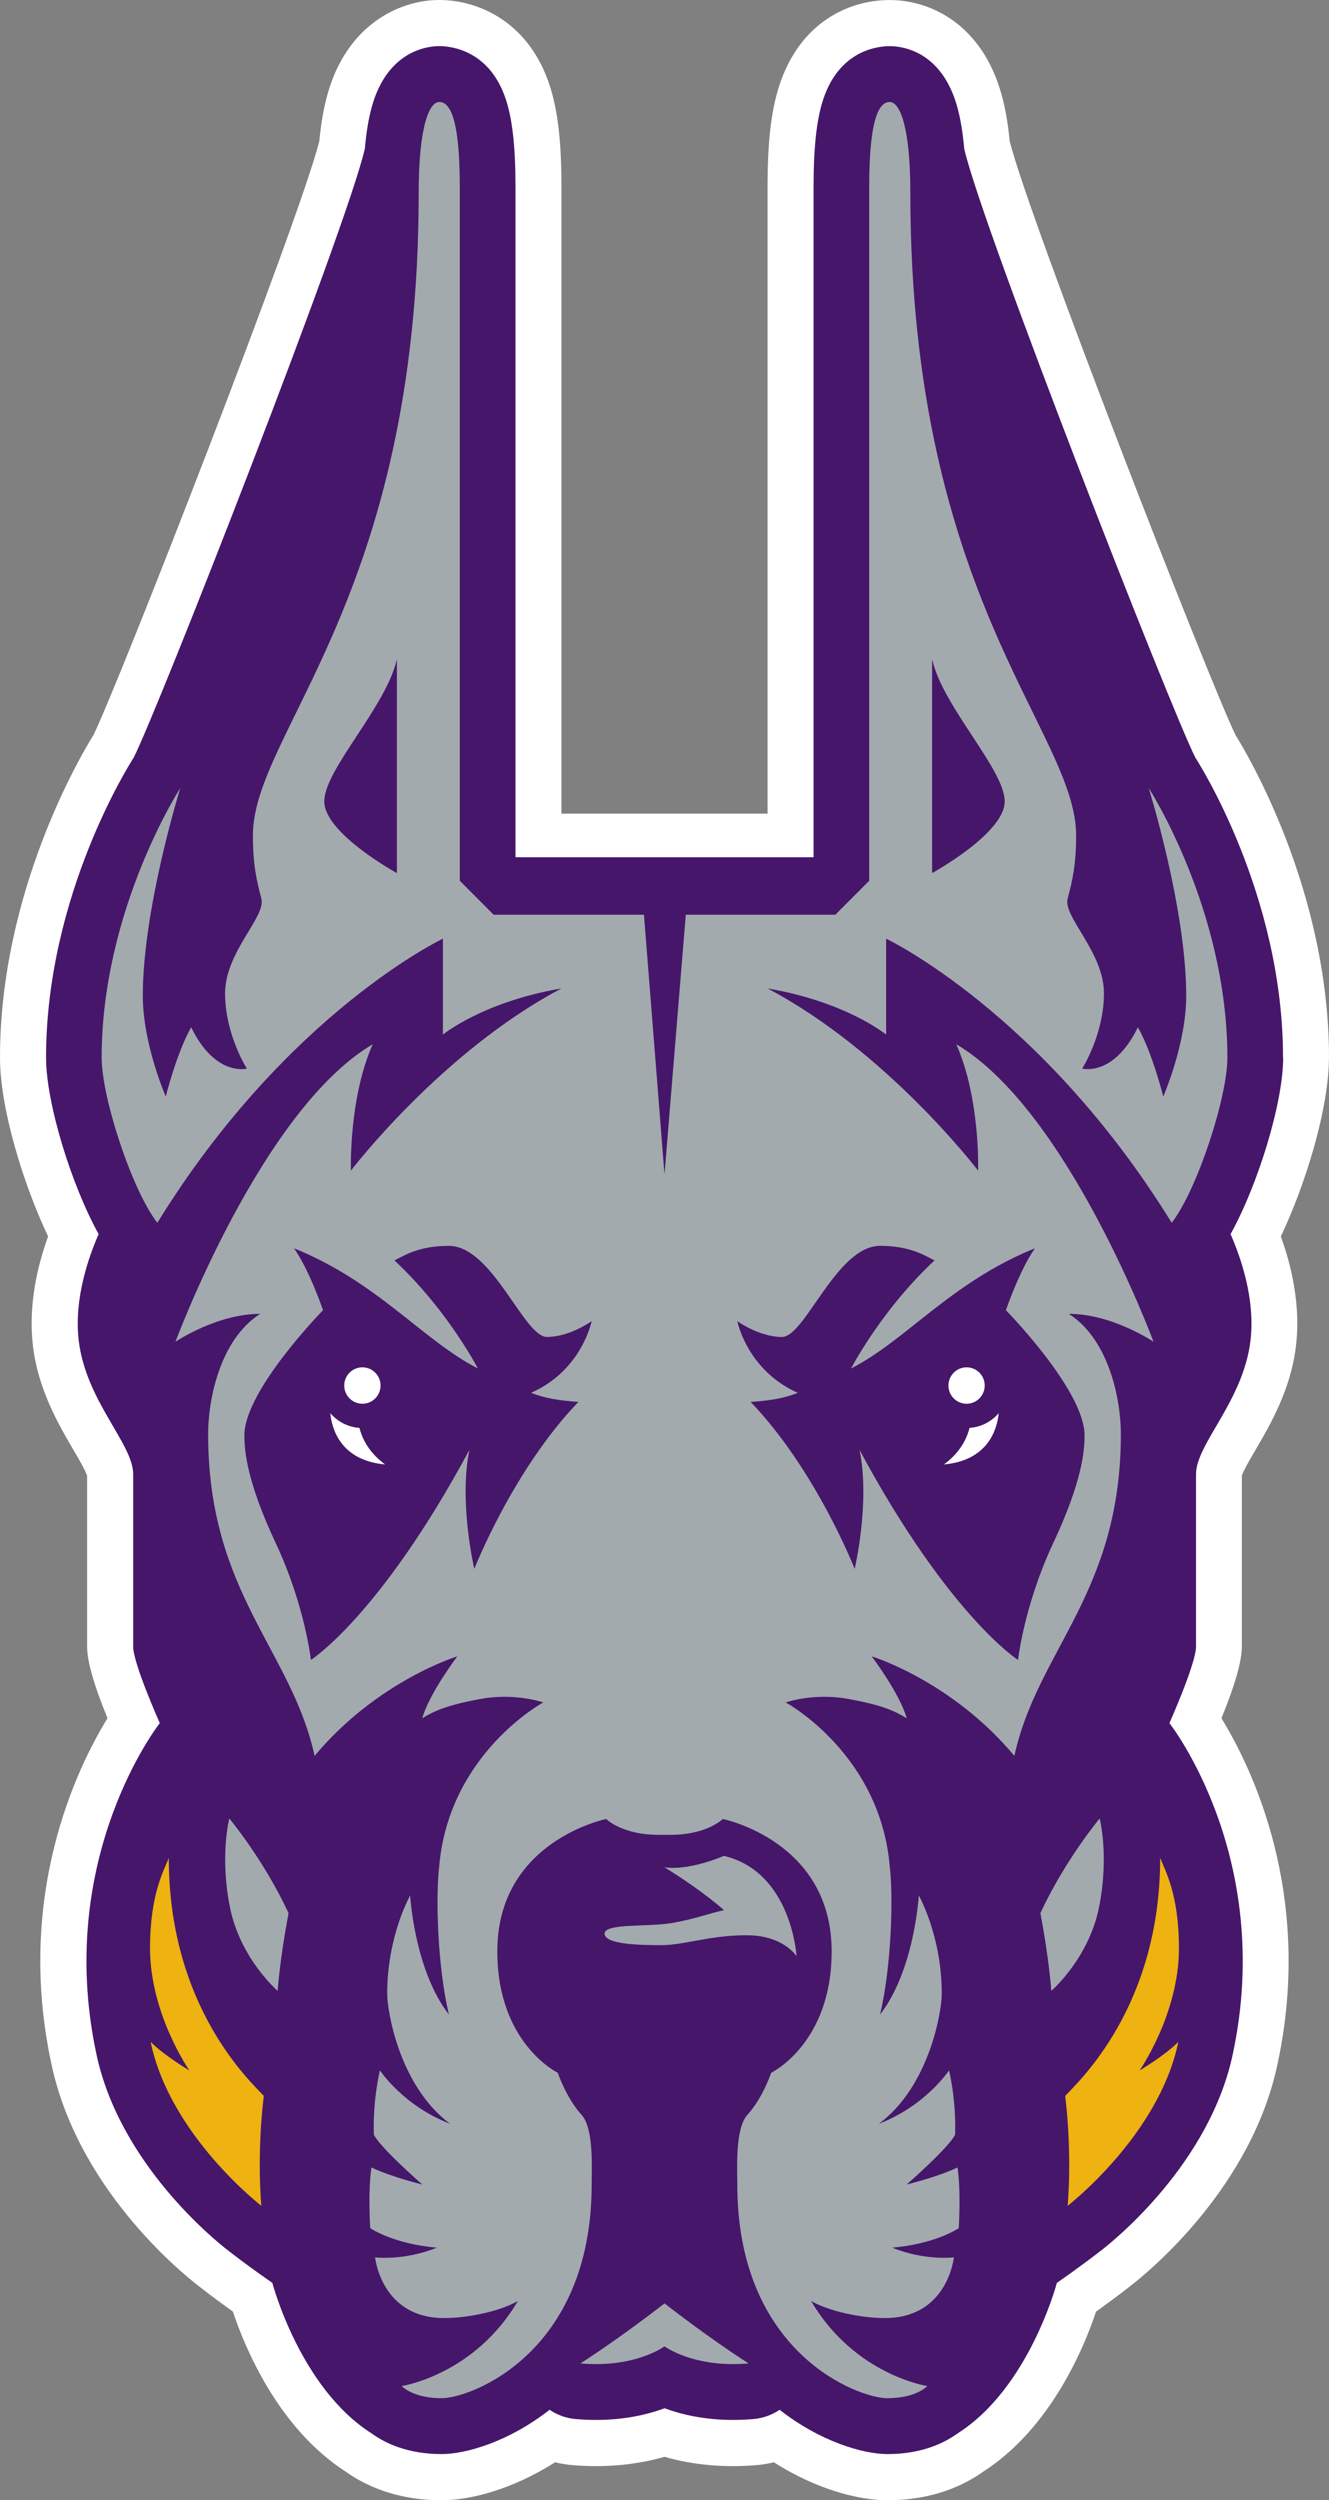 <svg width="67" height="126" viewBox="0 0 67 126" fill="none" xmlns="http://www.w3.org/2000/svg">
<rect x="0" y="0" width="67" height="126" fill="#808080" stroke="none"/>
<g clip-path="url(#clip0_16424_172041)">
<path d="M67 53.301C67 44.937 62.925 38.066 62.285 37.039C60.936 34.263 51.9 11.09 50.902 7.115C50.817 6.225 50.683 5.458 50.496 4.781C49.524 1.256 46.944 0.002 44.856 0.002C42.768 0.002 40.307 1.143 39.278 4.342C38.875 5.595 38.695 7.163 38.695 9.425V41.002H28.305V9.424C28.305 7.163 28.125 5.595 27.723 4.34C26.692 1.141 24.166 0 22.144 0C20.122 0 17.476 1.256 16.504 4.779C16.317 5.457 16.183 6.221 16.098 7.114C15.1 11.086 6.065 34.26 4.715 37.037C4.075 38.064 0 44.935 0 53.3C0 55.86 1.179 59.687 2.425 62.309C1.872 63.837 1.42 65.807 1.662 67.835C1.924 70.023 2.946 71.773 3.693 73.05C3.956 73.5 4.312 74.109 4.391 74.37V82.98C4.391 83.713 4.736 84.924 5.42 86.588C3.862 89.127 0.782 95.49 2.577 103.943C3.873 110.205 9.033 114.448 10.043 115.227C10.659 115.708 11.287 116.165 11.74 116.49C12.345 118.303 14.024 122.374 17.446 124.57C18.381 125.234 19.96 126 22.264 126C23.66 126 25.798 125.48 27.986 124.084C28.262 124.155 28.544 124.203 28.827 124.227C30.473 124.367 32.05 124.225 33.498 123.811C34.944 124.225 36.521 124.367 38.17 124.227C38.454 124.203 38.735 124.155 39.011 124.084C41.198 125.48 43.337 126 44.732 126C47.037 126 48.615 125.234 49.55 124.57C52.973 122.376 54.651 118.305 55.257 116.492C55.71 116.168 56.335 115.713 56.943 115.237C57.964 114.45 63.122 110.206 64.418 103.957C66.213 95.496 63.134 89.129 61.577 86.59C62.26 84.926 62.606 83.715 62.606 82.981V74.371C62.684 74.112 63.04 73.504 63.304 73.052C64.05 71.775 65.072 70.025 65.334 67.837C65.576 65.809 65.125 63.84 64.572 62.31C65.817 59.689 66.996 55.862 66.996 53.301" fill="white"/>
<path d="M64.682 53.302C64.682 45.096 60.443 38.46 60.263 38.182C59.033 35.763 49.51 11.44 48.61 7.495C48.539 6.683 48.423 5.987 48.263 5.401C47.476 2.548 45.456 2.326 44.858 2.326C44.26 2.326 42.301 2.522 41.486 5.056C41.165 6.055 41.015 7.443 41.015 9.426V43.201H25.988V9.424C25.988 7.443 25.838 6.053 25.517 5.054C24.703 2.522 22.73 2.324 22.145 2.324C21.561 2.324 19.525 2.546 18.74 5.399C18.578 5.985 18.465 6.682 18.393 7.494C17.493 11.438 7.97 35.761 6.74 38.18C6.561 38.458 2.322 45.094 2.322 53.3C2.322 55.591 3.599 59.715 4.973 62.194C4.476 63.321 3.717 65.454 3.969 67.559C4.335 70.618 6.714 72.76 6.714 74.29V82.98C6.714 83.836 8.056 86.835 8.056 86.835C8.056 86.835 2.749 93.566 4.851 103.471C6.006 109.044 10.915 112.963 11.471 113.391C12.57 114.249 13.73 115.045 13.73 115.045C13.73 115.045 15.119 120.351 18.749 122.64C19.393 123.109 20.53 123.673 22.271 123.673C23.496 123.673 25.666 123.041 27.705 121.441C28.09 121.7 28.542 121.868 29.029 121.909C29.385 121.938 29.725 121.952 30.051 121.952C31.489 121.952 32.638 121.683 33.505 121.364C34.37 121.685 35.522 121.952 36.959 121.952C37.285 121.952 37.626 121.938 37.981 121.909C38.466 121.867 38.918 121.7 39.305 121.441C41.345 123.041 43.515 123.673 44.739 123.673C46.48 123.673 47.618 123.107 48.261 122.64C51.892 120.349 53.28 115.045 53.28 115.045C53.28 115.045 54.438 114.249 55.539 113.391C56.096 112.963 61.004 109.044 62.159 103.471C64.261 93.566 58.955 86.835 58.955 86.835C58.955 86.835 60.296 83.836 60.296 82.98V74.29C60.296 72.76 62.675 70.618 63.042 67.559C63.293 65.454 62.534 63.321 62.037 62.194C63.412 59.717 64.689 55.591 64.689 53.3" fill="#46166B"/>
<path d="M37.739 119.105C35.583 117.717 33.5 116.078 33.5 116.078C33.5 116.078 31.416 117.719 29.261 119.105C31.697 119.312 33.115 118.505 33.5 118.246C33.886 118.505 35.304 119.312 37.739 119.105Z" fill="#A2AAAD"/>
<path d="M33.49 94.097C33.49 94.097 34.507 94.342 36.499 93.527C39.914 94.342 40.159 98.586 40.159 98.586C40.159 98.586 39.508 97.526 37.638 97.526C35.768 97.526 34.507 98.026 33.327 98.026C32.148 98.026 30.48 97.974 30.48 97.443C30.48 96.913 32.677 97.116 33.856 96.913C35.035 96.71 35.604 96.465 36.499 96.26C35.197 95.118 33.49 94.097 33.49 94.097Z" fill="#A2AAAD"/>
<path d="M13.999 100.329C13.999 100.329 14.089 98.83 14.548 96.413C13.298 93.72 11.56 91.641 11.56 91.641C11.56 91.641 11.072 93.508 11.59 96.108C12.108 98.709 13.999 100.331 13.999 100.331" fill="#A2AAAD"/>
<path d="M52.999 100.329C52.999 100.329 52.908 98.83 52.45 96.413C53.7 93.72 55.438 91.641 55.438 91.641C55.438 91.641 55.926 93.508 55.408 96.108C54.89 98.709 52.999 100.331 52.999 100.331" fill="#A2AAAD"/>
<path d="M8.509 93.628C8.509 101.187 12.687 104.949 13.298 105.623C12.932 108.682 13.176 111.162 13.176 111.162C13.176 111.162 8.57 107.613 7.594 102.9C8.295 103.603 9.546 104.338 9.546 104.338C9.546 104.338 7.564 101.493 7.564 98.189C7.564 95.434 8.265 94.272 8.509 93.63" fill="#EEB211"/>
<path d="M58.489 93.628C58.489 101.187 54.311 104.949 53.701 105.623C54.067 108.682 53.823 111.162 53.823 111.162C53.823 111.162 58.428 107.613 59.405 102.9C58.704 103.603 57.453 104.338 57.453 104.338C57.453 104.338 59.435 101.493 59.435 98.189C59.435 95.434 58.733 94.272 58.489 93.63" fill="#EEB211"/>
<path d="M19.185 69.823C19.185 70.331 18.775 70.742 18.269 70.742C17.764 70.742 17.354 70.331 17.354 69.823C17.354 69.316 17.764 68.906 18.269 68.906C18.775 68.906 19.185 69.317 19.185 69.823Z" fill="white"/>
<path d="M18.121 71.958C17.533 71.918 17.012 71.638 16.65 71.214C16.732 72.03 17.181 73.598 19.414 73.801C18.435 73.085 18.199 72.256 18.121 71.958Z" fill="white"/>
<path d="M47.815 69.823C47.815 70.331 48.225 70.742 48.729 70.742C49.233 70.742 49.643 70.331 49.643 69.823C49.643 69.316 49.233 68.906 48.729 68.906C48.225 68.906 47.815 69.317 47.815 69.823Z" fill="white"/>
<path d="M48.879 71.958C49.467 71.918 49.989 71.638 50.35 71.214C50.268 72.03 49.819 73.598 47.586 73.801C48.565 73.085 48.8 72.256 48.879 71.958Z" fill="white"/>
<path d="M44.673 47.304C44.673 47.304 52.542 51.037 59.07 61.623C60.35 59.971 61.877 55.319 61.877 53.3C61.877 45.834 57.911 39.714 57.911 39.714C57.911 39.714 59.802 45.773 59.802 50.179C59.802 52.628 58.644 55.258 58.644 55.258C58.644 55.258 58.095 53.055 57.364 51.77C56.144 54.28 54.557 53.851 54.557 53.851C54.557 53.851 55.654 52.138 55.654 50.057C55.654 47.976 53.58 46.202 53.824 45.283C54.068 44.366 54.252 43.57 54.252 42.101C54.252 36.9 45.894 30.168 45.894 9.73C45.894 6.303 45.344 5.14 44.858 5.14C44.371 5.14 43.82 5.789 43.82 9.424V44.385L42.112 46.098H34.573L33.5 59.181L32.464 46.098H24.888L23.18 44.385V9.424C23.18 5.789 22.63 5.14 22.144 5.14C21.657 5.14 21.108 6.302 21.108 9.73C21.108 30.168 12.75 36.9 12.75 42.101C12.75 43.57 12.933 44.366 13.177 45.283C13.421 46.2 11.347 47.976 11.347 50.057C11.347 52.138 12.445 53.851 12.445 53.851C12.445 53.851 10.859 54.28 9.638 51.77C8.905 53.055 8.357 55.258 8.357 55.258C8.357 55.258 7.199 52.626 7.199 50.179C7.199 45.773 9.09 39.714 9.09 39.714C9.09 39.714 5.125 45.834 5.125 53.3C5.125 55.319 6.65 59.971 7.932 61.623C14.459 51.035 22.329 47.304 22.329 47.304V52.138C22.329 52.138 24.342 50.486 28.307 49.812C22.267 52.993 17.692 58.991 17.692 58.991C17.692 58.991 17.57 55.38 18.789 52.626C13.177 55.93 8.846 67.618 8.846 67.618C8.846 67.618 10.92 66.211 13.116 66.211C11.103 67.496 10.493 70.495 10.493 72.27C10.493 80.286 14.702 83.162 15.86 88.487C19.032 84.693 23.058 83.47 23.058 83.47C23.058 83.47 21.655 85.305 21.289 86.59C21.899 86.222 22.52 85.925 24.277 85.61C25.985 85.304 27.387 85.794 27.387 85.794C27.387 85.794 22.63 88.364 22.142 94.055C21.959 95.585 22.051 99.073 22.63 101.521C20.891 99.288 20.678 95.524 20.678 95.524C20.678 95.524 19.52 97.543 19.52 100.48C19.52 101.337 20.131 105.131 22.691 107.028C20.312 106.111 19.154 104.335 19.154 104.335C19.154 104.335 18.787 105.803 18.848 107.578C19.183 108.251 21.289 110.087 21.289 110.087C21.289 110.087 19.764 109.72 18.726 109.23C18.543 110.453 18.665 112.289 18.665 112.289C18.665 112.289 19.825 113.085 22.02 113.269C20.373 113.942 18.91 113.759 18.91 113.759C18.91 113.759 19.215 116.818 22.386 116.818C23.666 116.818 25.254 116.45 26.107 115.96C23.911 119.693 20.251 120.244 20.251 120.244C20.251 120.244 20.8 120.857 22.264 120.857C23.728 120.857 29.828 118.592 29.828 110.087C29.828 109.27 29.939 107.308 29.339 106.599C28.546 105.742 28.12 104.457 28.12 104.457C28.12 104.457 25.071 102.989 25.071 98.338C25.071 92.769 30.561 91.668 30.561 91.668C30.561 91.668 31.354 92.465 33.184 92.465H33.814C35.644 92.465 36.438 91.668 36.438 91.668C36.438 91.668 41.927 92.769 41.927 98.338C41.927 102.989 38.878 104.457 38.878 104.457C38.878 104.457 38.451 105.742 37.659 106.599C37.059 107.31 37.17 109.27 37.17 110.087C37.17 118.594 43.27 120.857 44.734 120.857C46.198 120.857 46.747 120.244 46.747 120.244C46.747 120.244 43.087 119.693 40.891 115.96C41.746 116.45 43.331 116.818 44.612 116.818C47.783 116.818 48.089 113.759 48.089 113.759C48.089 113.759 46.625 113.942 44.978 113.269C47.174 113.085 48.333 112.289 48.333 112.289C48.333 112.289 48.455 110.453 48.272 109.23C47.236 109.72 45.709 110.087 45.709 110.087C45.709 110.087 47.813 108.251 48.15 107.578C48.211 105.803 47.844 104.335 47.844 104.335C47.844 104.335 46.686 106.109 44.307 107.028C46.869 105.131 47.478 101.337 47.478 100.48C47.478 97.543 46.32 95.524 46.32 95.524C46.32 95.524 46.105 99.288 44.368 101.521C44.947 99.073 45.039 95.585 44.856 94.055C44.368 88.364 39.611 85.794 39.611 85.794C39.611 85.794 41.013 85.304 42.721 85.61C44.479 85.925 45.1 86.222 45.711 86.59C45.344 85.305 43.942 83.47 43.942 83.47C43.942 83.47 47.968 84.693 51.139 88.487C52.298 83.163 56.507 80.286 56.507 72.27C56.507 70.495 55.897 67.496 53.883 66.211C56.08 66.211 58.154 67.618 58.154 67.618C58.154 67.618 53.822 55.93 48.211 52.626C49.43 55.38 49.31 58.991 49.31 58.991C49.31 58.991 44.734 52.993 38.695 49.812C42.66 50.486 44.673 52.138 44.673 52.138V47.304ZM46.991 33.229C47.541 35.635 50.651 38.778 50.651 40.388C50.651 41.998 46.991 43.998 46.991 43.998V33.229ZM20.009 43.998C20.009 43.998 16.349 42 16.349 40.388C16.349 38.776 19.459 35.635 20.009 33.229V43.998ZM29.158 70.649C25.864 74.076 23.911 79.063 23.911 79.063C23.911 79.063 23.119 75.698 23.666 73.066C19.152 81.45 15.675 83.652 15.675 83.652C15.675 83.652 15.37 80.897 13.906 77.777C12.443 74.657 12.321 73.125 12.321 72.331C12.321 70.066 16.286 66.027 16.286 66.027C16.286 66.027 15.585 63.978 14.822 62.907C19.061 64.62 21.289 67.527 24.094 68.966C23.85 68.507 22.355 65.814 19.885 63.52C20.525 63.184 21.226 62.785 22.63 62.785C24.827 62.785 26.412 67.375 27.571 67.375C28.729 67.375 29.828 66.579 29.828 66.579C29.828 66.579 29.339 69.057 26.777 70.189C27.448 70.464 28.211 70.586 29.156 70.647M39.427 67.375C40.586 67.375 42.173 62.785 44.368 62.785C45.77 62.785 46.473 63.182 47.113 63.52C44.643 65.814 43.148 68.507 42.904 68.966C45.711 67.527 47.937 64.62 52.176 62.907C51.413 63.978 50.712 66.027 50.712 66.027C50.712 66.027 54.677 70.066 54.677 72.331C54.677 73.127 54.555 74.657 53.092 77.777C51.628 80.897 51.323 83.652 51.323 83.652C51.323 83.652 47.846 81.448 43.331 73.066C43.881 75.698 43.087 79.063 43.087 79.063C43.087 79.063 41.135 74.076 37.842 70.649C38.787 70.588 39.55 70.465 40.221 70.191C37.659 69.058 37.172 66.58 37.172 66.58C37.172 66.58 38.269 67.377 39.429 67.377" fill="#A2AAAD"/>
</g>
<defs>
<clipPath id="clip0_16424_172041">
<rect width="67" height="126" fill="white"/>
</clipPath>
</defs>
</svg>
